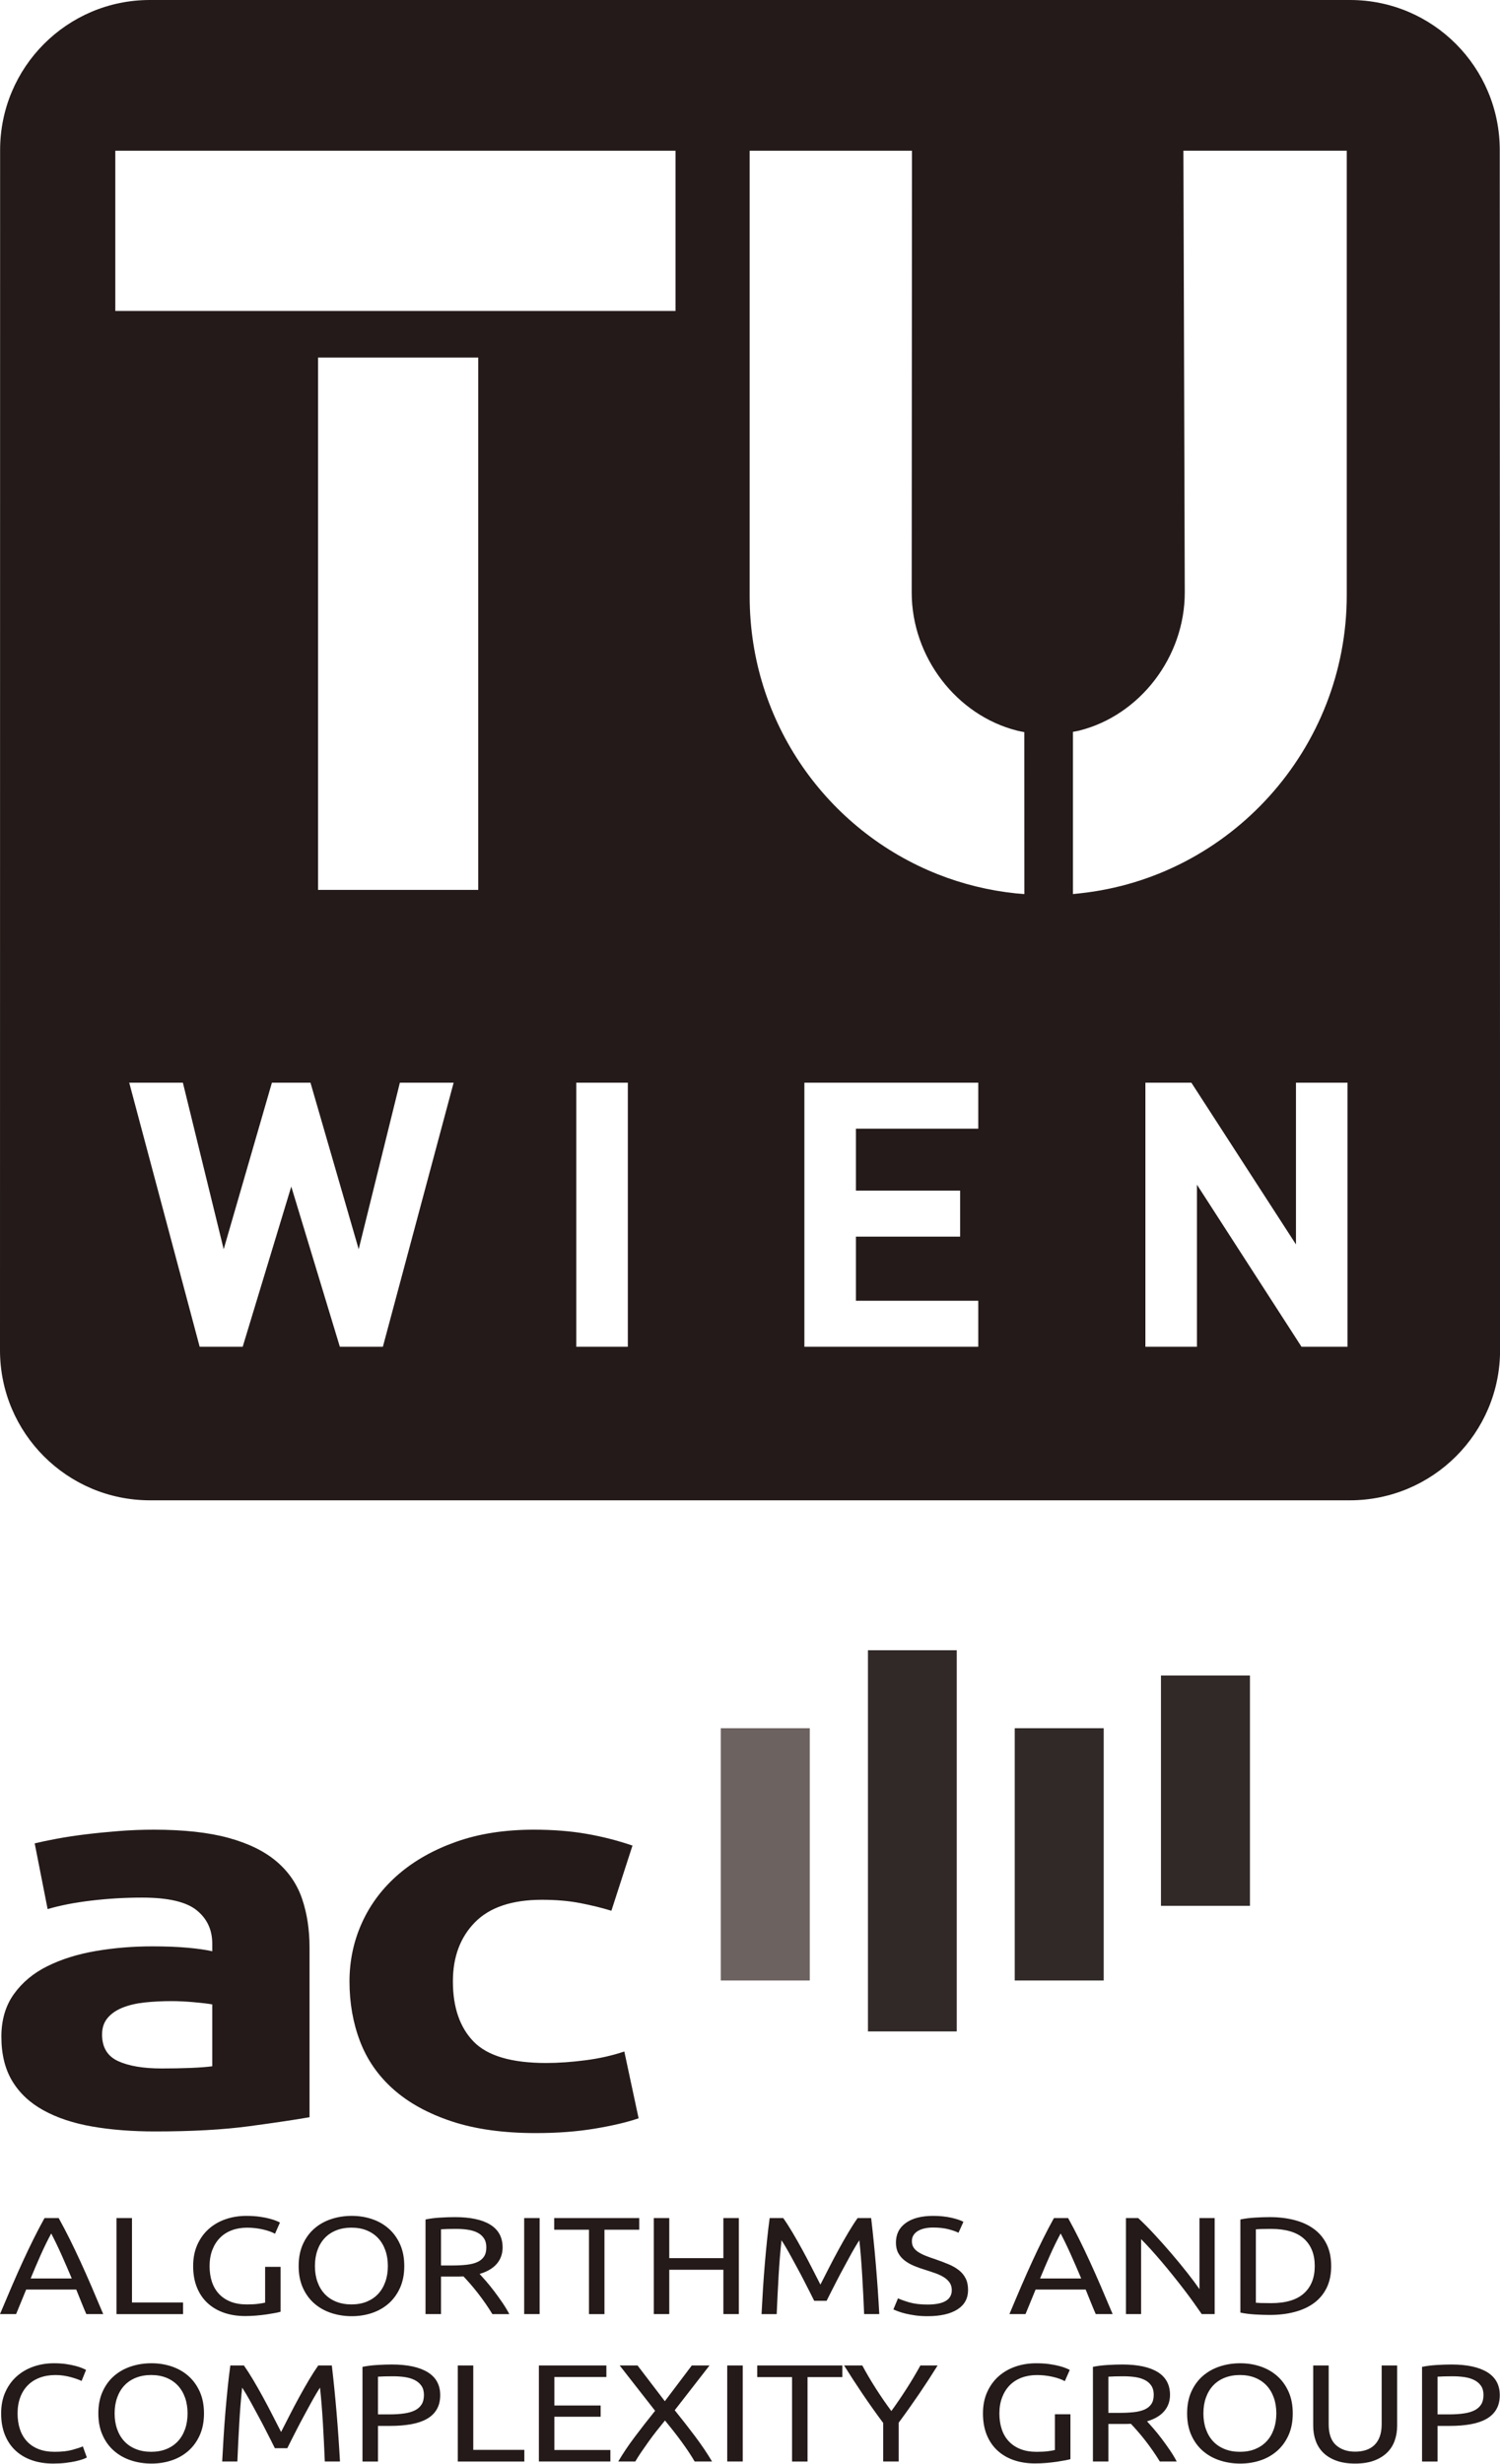 <?xml version="1.0" encoding="UTF-8" standalone="no"?>
<!-- Generator: Adobe Illustrator 25.4.1, SVG Export Plug-In . SVG Version: 6.00 Build 0)  -->

<svg
   version="1.1"
   x="0px"
   y="0px"
   viewBox="0 0 250 410.55"
   xml:space="preserve"
   id="svg77"
   sodipodi:docname="combined.svg"
   inkscape:version="1.2 (dc2aedaf03, 2022-05-15)"
   width="250"
   height="410.55"
   xmlns:inkscape="http://www.inkscape.org/namespaces/inkscape"
   xmlns:sodipodi="http://sodipodi.sourceforge.net/DTD/sodipodi-0.dtd"
   xmlns="http://www.w3.org/2000/svg"
   xmlns:svg="http://www.w3.org/2000/svg"><defs
   id="defs81" /><sodipodi:namedview
   id="namedview79"
   pagecolor="#231a19"
   bordercolor="#000000"
   borderopacity="0"
   inkscape:showpageshadow="2"
   inkscape:pageopacity="0"
   inkscape:pagecheckerboard="true"
   inkscape:deskcolor="#d1d1d1"
   showgrid="false"
   inkscape:zoom="1.6113085"
   inkscape:cx="252.90005"
   inkscape:cy="196.1139"
   inkscape:window-width="1920"
   inkscape:window-height="1009"
   inkscape:window-x="-8"
   inkscape:window-y="-8"
   inkscape:window-maximized="1"
   inkscape:current-layer="g74" />
<style
   type="text/css"
   id="style2">
	.st0{display:none;}
	.st1{fill:#231a19;stroke:#000000;}
	.st2{fill-rule:evenodd;clip-rule:evenodd;}
</style>
<g
   id="Hintergrund"
   class="st0">
</g>
<g
   id="Hilfslinien_anzeigen"
   class="st0">
</g>

<g
   id="g213"><g
     id="Vordergrund"
     transform="scale(0.882)"
     style="opacity:1">
	<rect
   x="15.54"
   y="19.47"
   class="st1"
   width="248.73"
   height="240.87"
   id="rect6"
   style="fill:#231a19;fill-opacity:0" />
	<g
   id="g74">
		
		<g
   id="g60">
			
			
			
			
			
			
			
			
			
			
		</g>
		
		<path
   class="st2"
   d="m 202.75,138.27 c 0.46,-0.08 0.8,-0.14 1.25,-0.25 11.39,-2.89 19.88,-13.87 19.88,-26.08 l -0.26,-83.47 h 30.87 v 83.91 c 0.03,29.16 -22.11,53.41 -50.49,56.41 l -1.25,0.13 z m -9.18,30.65 -1.6,-0.13 c -5.151,-0.537 -10.09,-1.768 -14.725,-3.596 C 156.356,156.951 141.66,136.555 141.66,112.69 V 28.48 h 30.67 l -0.05,83.47 c 0,12.21 8.49,23.19 19.88,26.08 0.5,0.12 0.89,0.2 1.4,0.29 z m -74.93,85.53 V 204.56 H 108.9 V 232.213 254.45 Z m 66.22,0 v -8.69 h -23.12 v -12.12 h 19.69 v -8.69 h -19.69 v -11.7 h 23.12 v -8.69 H 152 v 49.89 z m 69.77,0 v -49.89 h -9.74 v 30.55 l -19.76,-30.55 h -8.69 v 49.89 h 9.74 v -30.62 l 19.76,30.62 z M 85.72,204.56 H 75.56 l -7.78,31.46 -9.11,-31.46 h -7.29 l -9.11,31.46 -7.71,-31.46 H 24.42 l 13.31,49.89 h 8.13 l 9.18,-30.27 9.18,30.27 h 8.13 z M 21.79,28.48 H 127.65 V 58.75 H 21.79 Z M 60.1,168.12 V 101.329 67.55 H 90.37 V 168.13 H 60.1 Z M 255.11,0 c 15.65,0 28.29,12.7 28.29,28.36 l 0.06,226.74 c 0,15.66 -12.74,28.36 -28.39,28.36 H 28.34 C 12.7,283.46 0,270.77 0,255.11 L 0.02,28.36 C 0.02,12.7 12.68,0 28.32,0 Z"
   id="path72"
   style="opacity:1; fill: #231a19;"
   sodipodi:nodetypes="cccccccccccssccccccccccccccccccccccccccccccccccccccccccccccccccccccccccccccsccssccss" />
	</g>
</g><g
     id="g185"
     transform="matrix(1.206,0,0,1.047,-16.145,268.713)">
	<path
   d="m 20.735,135.45 c -1.075,0 -2.051,-0.176 -2.934,-0.529 -0.882,-0.353 -1.639,-0.868 -2.271,-1.544 -0.632,-0.676 -1.121,-1.511 -1.467,-2.503 -0.346,-0.992 -0.519,-2.128 -0.519,-3.407 0,-1.278 0.195,-2.415 0.586,-3.407 0.389,-0.992 0.914,-1.826 1.577,-2.503 0.661,-0.676 1.434,-1.19 2.315,-1.543 0.883,-0.354 1.824,-0.529 2.823,-0.529 0.631,0 1.202,0.044 1.708,0.132 0.508,0.089 0.948,0.19 1.324,0.309 0.374,0.117 0.679,0.235 0.915,0.353 0.235,0.118 0.397,0.207 0.486,0.266 l -0.618,1.764 c -0.132,-0.088 -0.324,-0.184 -0.574,-0.287 -0.25,-0.103 -0.533,-0.205 -0.85,-0.309 -0.315,-0.103 -0.661,-0.188 -1.036,-0.254 -0.374,-0.065 -0.753,-0.099 -1.135,-0.099 -0.809,0 -1.537,0.14 -2.183,0.419 -0.647,0.279 -1.2,0.684 -1.655,1.213 -0.455,0.529 -0.804,1.172 -1.046,1.93 -0.244,0.757 -0.364,1.606 -0.364,2.547 0,0.912 0.106,1.742 0.319,2.493 0.213,0.749 0.534,1.392 0.959,1.929 0.427,0.537 0.959,0.951 1.599,1.246 0.64,0.294 1.387,0.44 2.238,0.44 0.986,0 1.802,-0.103 2.448,-0.309 0.647,-0.205 1.133,-0.39 1.457,-0.551 l 0.551,1.765 c -0.104,0.073 -0.288,0.165 -0.551,0.275 -0.265,0.109 -0.596,0.217 -0.993,0.32 -0.396,0.102 -0.861,0.19 -1.39,0.264 -0.529,0.074 -1.102,0.109 -1.719,0.109 z m 6.243,-7.983 c 0,-1.309 0.196,-2.462 0.586,-3.462 0.389,-0.999 0.918,-1.834 1.587,-2.503 0.669,-0.669 1.449,-1.173 2.338,-1.511 0.89,-0.338 1.834,-0.507 2.833,-0.507 0.985,0 1.916,0.169 2.79,0.507 0.875,0.338 1.643,0.842 2.305,1.511 0.661,0.669 1.187,1.504 1.577,2.503 0.389,1 0.584,2.153 0.584,3.462 0,1.308 -0.195,2.463 -0.584,3.463 -0.391,0.999 -0.916,1.833 -1.577,2.502 -0.662,0.67 -1.43,1.174 -2.305,1.511 -0.875,0.339 -1.805,0.508 -2.79,0.508 -1,0 -1.944,-0.169 -2.833,-0.508 -0.889,-0.337 -1.668,-0.841 -2.338,-1.511 -0.669,-0.669 -1.198,-1.503 -1.587,-2.502 -0.391,-1 -0.586,-2.156 -0.586,-3.463 z m 2.25,0 c 0,0.926 0.118,1.769 0.353,2.525 0.235,0.757 0.569,1.4 1.004,1.93 0.433,0.529 0.963,0.937 1.588,1.224 0.625,0.286 1.327,0.43 2.106,0.43 0.779,0 1.477,-0.144 2.095,-0.43 0.618,-0.287 1.143,-0.694 1.577,-1.224 0.434,-0.529 0.768,-1.173 1.003,-1.93 0.235,-0.757 0.354,-1.6 0.354,-2.525 0,-0.927 -0.119,-1.768 -0.354,-2.525 -0.235,-0.756 -0.569,-1.4 -1.003,-1.929 -0.434,-0.529 -0.959,-0.938 -1.577,-1.224 -0.618,-0.287 -1.315,-0.431 -2.095,-0.431 -0.78,0 -1.481,0.144 -2.106,0.431 -0.625,0.285 -1.155,0.694 -1.588,1.224 -0.435,0.528 -0.769,1.173 -1.004,1.929 -0.235,0.757 -0.353,1.598 -0.353,2.525 z m 22.144,5.535 c -0.147,-0.353 -0.341,-0.802 -0.584,-1.345 -0.243,-0.544 -0.504,-1.132 -0.783,-1.765 -0.279,-0.632 -0.577,-1.283 -0.893,-1.951 -0.316,-0.669 -0.614,-1.302 -0.893,-1.896 -0.28,-0.596 -0.541,-1.129 -0.784,-1.599 -0.242,-0.471 -0.438,-0.832 -0.584,-1.082 -0.162,1.735 -0.294,3.613 -0.397,5.636 -0.102,2.021 -0.19,4.062 -0.264,6.119 h -2.096 c 0.06,-1.323 0.125,-2.657 0.199,-4.003 0.074,-1.345 0.158,-2.668 0.253,-3.969 0.097,-1.302 0.199,-2.57 0.309,-3.805 0.11,-1.235 0.232,-2.403 0.364,-3.507 h 1.875 c 0.397,0.648 0.823,1.412 1.279,2.294 0.455,0.883 0.911,1.805 1.367,2.768 0.457,0.964 0.897,1.927 1.323,2.89 0.427,0.963 0.816,1.841 1.17,2.635 0.353,-0.794 0.743,-1.672 1.168,-2.635 0.427,-0.963 0.868,-1.926 1.323,-2.89 0.456,-0.963 0.912,-1.885 1.367,-2.768 0.456,-0.882 0.883,-1.646 1.28,-2.294 h 1.874 c 0.5,4.926 0.875,10.021 1.125,15.283 h -2.095 c -0.074,-2.058 -0.162,-4.099 -0.265,-6.119 -0.104,-2.022 -0.235,-3.9 -0.397,-5.636 -0.147,0.25 -0.342,0.611 -0.584,1.082 -0.242,0.47 -0.503,1.003 -0.783,1.599 -0.28,0.595 -0.577,1.228 -0.893,1.896 -0.317,0.668 -0.614,1.319 -0.894,1.951 -0.279,0.633 -0.539,1.221 -0.783,1.765 -0.242,0.543 -0.437,0.992 -0.584,1.345 h -1.72 z m 16.169,-13.32 c 2.146,0 3.797,0.409 4.951,1.225 1.154,0.816 1.731,2.032 1.731,3.649 0,0.883 -0.158,1.636 -0.474,2.262 -0.315,0.624 -0.771,1.131 -1.367,1.521 -0.596,0.39 -1.32,0.672 -2.173,0.849 -0.853,0.178 -1.815,0.266 -2.889,0.266 h -1.699 v 5.667 h -2.139 v -15.062 c 0.604,-0.146 1.276,-0.245 2.019,-0.297 0.743,-0.054 1.422,-0.08 2.04,-0.08 z m 0.176,1.875 c -0.911,0 -1.61,0.021 -2.096,0.065 v 6 h 1.611 c 0.735,0 1.396,-0.049 1.984,-0.145 0.589,-0.095 1.085,-0.257 1.489,-0.485 0.405,-0.227 0.717,-0.539 0.938,-0.937 0.22,-0.396 0.331,-0.904 0.331,-1.521 0,-0.589 -0.113,-1.073 -0.342,-1.455 -0.227,-0.383 -0.536,-0.688 -0.926,-0.916 -0.389,-0.228 -0.841,-0.386 -1.355,-0.475 -0.517,-0.087 -1.061,-0.131 -1.634,-0.131 z m 18.132,11.71 v 1.853 h -9.196 v -15.283 h 2.139 v 13.431 h 7.057 z m 2.011,1.852 v -15.283 h 9.328 v 1.831 h -7.189 v 4.543 h 6.396 v 1.787 h -6.396 v 5.292 h 7.742 v 1.83 z m 21.528,0 c -0.221,-0.44 -0.486,-0.93 -0.794,-1.467 -0.309,-0.536 -0.646,-1.095 -1.015,-1.676 -0.367,-0.58 -0.749,-1.161 -1.146,-1.742 -0.397,-0.58 -0.779,-1.128 -1.146,-1.643 -0.367,0.515 -0.75,1.062 -1.146,1.643 -0.397,0.581 -0.776,1.162 -1.136,1.742 -0.36,0.581 -0.698,1.14 -1.015,1.676 -0.315,0.537 -0.584,1.026 -0.805,1.467 h -2.359 c 0.661,-1.294 1.43,-2.609 2.305,-3.947 0.875,-1.338 1.804,-2.713 2.79,-4.124 l -4.896,-7.212 h 2.47 l 3.771,5.689 3.727,-5.689 h 2.448 l -4.808,7.123 c 1,1.427 1.941,2.816 2.823,4.169 0.881,1.353 1.661,2.683 2.336,3.991 z m 4.502,-15.283 h 2.14 v 15.283 h -2.14 z m 15.904,0 v 1.853 h -4.807 v 13.431 h -2.139 v -13.431 h -4.809 v -1.853 z m 5.65,15.283 v -6.131 c -1.016,-1.572 -1.971,-3.124 -2.867,-4.652 -0.896,-1.529 -1.742,-3.029 -2.537,-4.5 h 2.516 c 0.559,1.206 1.184,2.431 1.873,3.672 0.691,1.243 1.404,2.438 2.141,3.584 0.721,-1.146 1.426,-2.341 2.117,-3.584 0.691,-1.241 1.322,-2.466 1.896,-3.672 h 2.381 c -0.793,1.471 -1.639,2.967 -2.535,4.488 -0.898,1.521 -1.846,3.062 -2.846,4.62 v 6.175 z m 23.733,-7.519 h 2.141 v 7.145 c -0.176,0.06 -0.43,0.125 -0.762,0.198 -0.33,0.073 -0.713,0.146 -1.146,0.221 -0.434,0.073 -0.908,0.137 -1.422,0.188 -0.516,0.053 -1.037,0.077 -1.566,0.077 -1.074,0 -2.051,-0.177 -2.934,-0.529 -0.883,-0.352 -1.639,-0.867 -2.27,-1.543 -0.633,-0.676 -1.123,-1.507 -1.469,-2.492 -0.344,-0.985 -0.518,-2.117 -0.518,-3.396 0,-1.278 0.195,-2.415 0.586,-3.407 0.389,-0.992 0.914,-1.826 1.576,-2.503 0.66,-0.676 1.438,-1.19 2.326,-1.543 0.889,-0.354 1.842,-0.529 2.855,-0.529 0.691,0 1.305,0.044 1.842,0.132 0.537,0.089 0.996,0.19 1.377,0.309 0.385,0.117 0.695,0.235 0.939,0.353 0.24,0.118 0.408,0.207 0.494,0.266 l -0.682,1.785 c -0.428,-0.278 -0.994,-0.511 -1.699,-0.694 -0.705,-0.183 -1.426,-0.275 -2.16,-0.275 -0.779,0 -1.49,0.14 -2.129,0.419 -0.639,0.279 -1.184,0.684 -1.633,1.213 -0.447,0.529 -0.797,1.172 -1.047,1.93 -0.25,0.757 -0.375,1.606 -0.375,2.547 0,0.912 0.105,1.742 0.32,2.493 0.213,0.749 0.537,1.392 0.971,1.929 0.434,0.537 0.969,0.951 1.609,1.246 0.641,0.294 1.393,0.44 2.26,0.44 0.619,0 1.145,-0.033 1.578,-0.1 0.434,-0.065 0.746,-0.129 0.936,-0.187 V 127.6 Z m 12.728,1.124 c 0.234,0.295 0.533,0.681 0.895,1.158 0.359,0.479 0.73,1.007 1.113,1.588 0.381,0.58 0.76,1.187 1.135,1.819 0.375,0.632 0.695,1.243 0.959,1.83 h -2.336 c -0.295,-0.559 -0.615,-1.125 -0.961,-1.698 -0.344,-0.572 -0.695,-1.12 -1.047,-1.643 -0.354,-0.522 -0.703,-1.011 -1.049,-1.467 -0.346,-0.455 -0.656,-0.853 -0.936,-1.19 -0.191,0.014 -0.387,0.022 -0.586,0.022 -0.197,0 -0.4,0 -0.605,0 h -1.92 v 5.976 h -2.139 v -15.062 c 0.604,-0.146 1.275,-0.245 2.02,-0.297 0.742,-0.052 1.422,-0.078 2.039,-0.078 2.146,0 3.781,0.405 4.906,1.213 1.125,0.81 1.688,2.015 1.688,3.618 0,1.013 -0.268,1.881 -0.805,2.602 -0.537,0.721 -1.326,1.256 -2.371,1.609 z m -3.242,-7.167 c -0.91,0 -1.609,0.021 -2.096,0.065 v 5.757 h 1.523 c 0.734,0 1.396,-0.036 1.984,-0.111 0.588,-0.073 1.084,-0.212 1.488,-0.419 0.404,-0.205 0.717,-0.495 0.938,-0.871 0.221,-0.374 0.33,-0.871 0.33,-1.488 0,-0.572 -0.109,-1.051 -0.33,-1.434 -0.221,-0.382 -0.518,-0.683 -0.893,-0.902 -0.375,-0.222 -0.816,-0.376 -1.324,-0.465 -0.507,-0.088 -1.046,-0.132 -1.62,-0.132 z m 8.781,5.91 c 0,-1.309 0.195,-2.462 0.584,-3.462 0.391,-0.999 0.92,-1.834 1.588,-2.503 0.67,-0.669 1.449,-1.173 2.338,-1.511 0.889,-0.338 1.834,-0.507 2.834,-0.507 0.984,0 1.916,0.169 2.789,0.507 0.875,0.338 1.643,0.842 2.305,1.511 0.662,0.669 1.188,1.504 1.578,2.503 0.389,1 0.584,2.153 0.584,3.462 0,1.308 -0.195,2.463 -0.584,3.463 -0.391,0.999 -0.916,1.833 -1.578,2.502 -0.662,0.67 -1.43,1.174 -2.305,1.511 -0.873,0.339 -1.805,0.508 -2.789,0.508 -1,0 -1.945,-0.169 -2.834,-0.508 -0.889,-0.337 -1.668,-0.841 -2.338,-1.511 -0.668,-0.669 -1.197,-1.503 -1.588,-2.502 -0.388,-1 -0.584,-2.156 -0.584,-3.463 z m 2.25,0 c 0,0.926 0.117,1.769 0.352,2.525 0.236,0.757 0.57,1.4 1.004,1.93 0.434,0.53 0.963,0.937 1.588,1.224 0.625,0.286 1.328,0.43 2.107,0.43 0.779,0 1.477,-0.144 2.094,-0.43 0.617,-0.287 1.143,-0.694 1.576,-1.224 0.436,-0.529 0.768,-1.173 1.004,-1.93 0.234,-0.757 0.354,-1.6 0.354,-2.525 0,-0.927 -0.119,-1.768 -0.354,-2.525 -0.236,-0.756 -0.568,-1.4 -1.004,-1.929 -0.434,-0.529 -0.959,-0.938 -1.576,-1.224 -0.617,-0.287 -1.314,-0.431 -2.094,-0.431 -0.78,0 -1.482,0.144 -2.107,0.431 -0.625,0.285 -1.154,0.694 -1.588,1.224 -0.434,0.528 -0.768,1.173 -1.004,1.929 -0.234,0.757 -0.352,1.598 -0.352,2.525 z m 20.975,7.983 c -0.998,0 -1.867,-0.154 -2.602,-0.463 -0.735,-0.309 -1.338,-0.732 -1.809,-1.269 -0.471,-0.537 -0.818,-1.173 -1.047,-1.907 -0.229,-0.735 -0.342,-1.529 -0.342,-2.382 v -9.594 h 2.139 v 9.351 c 0,1.529 0.338,2.64 1.014,3.331 0.676,0.69 1.559,1.036 2.646,1.036 0.545,0 1.041,-0.085 1.49,-0.253 0.447,-0.171 0.834,-0.431 1.156,-0.783 0.324,-0.354 0.574,-0.806 0.75,-1.356 0.178,-0.551 0.266,-1.21 0.266,-1.975 v -9.351 h 2.139 v 9.594 c 0,0.853 -0.115,1.646 -0.342,2.382 -0.229,0.734 -0.58,1.371 -1.059,1.907 -0.479,0.536 -1.08,0.96 -1.809,1.269 -0.725,0.309 -1.59,0.463 -2.59,0.463 z m 13.303,-15.768 c 2.146,0 3.797,0.409 4.951,1.225 1.152,0.816 1.73,2.032 1.73,3.649 0,0.883 -0.158,1.636 -0.475,2.262 -0.314,0.624 -0.77,1.131 -1.367,1.521 -0.596,0.39 -1.318,0.672 -2.172,0.849 -0.854,0.178 -1.816,0.266 -2.889,0.266 h -1.699 v 5.667 h -2.139 v -15.062 c 0.604,-0.146 1.277,-0.245 2.02,-0.297 0.743,-0.052 1.422,-0.08 2.04,-0.08 z m 0.175,1.875 c -0.91,0 -1.609,0.021 -2.096,0.065 v 6 h 1.611 c 0.734,0 1.396,-0.049 1.984,-0.145 0.588,-0.095 1.084,-0.257 1.488,-0.485 0.404,-0.227 0.717,-0.539 0.938,-0.937 0.221,-0.396 0.33,-0.904 0.33,-1.521 0,-0.589 -0.113,-1.073 -0.342,-1.455 -0.227,-0.383 -0.535,-0.688 -0.926,-0.916 -0.389,-0.228 -0.842,-0.386 -1.355,-0.475 -0.514,-0.087 -1.057,-0.131 -1.632,-0.131 z"
   id="path171" style="fill: #231a19;"/>
	<path
   d="m 25.316,111.662 c -0.25,-0.661 -0.485,-1.312 -0.706,-1.952 -0.221,-0.64 -0.449,-1.29 -0.684,-1.952 h -6.924 l -1.39,3.904 h -2.227 c 0.587,-1.617 1.139,-3.114 1.654,-4.488 0.515,-1.375 1.018,-2.68 1.511,-3.915 0.492,-1.234 0.981,-2.414 1.466,-3.539 0.485,-1.125 0.993,-2.238 1.522,-3.341 H 21.5 c 0.529,1.103 1.037,2.216 1.522,3.341 0.484,1.125 0.973,2.305 1.466,3.539 0.493,1.235 0.996,2.54 1.512,3.915 0.514,1.374 1.064,2.871 1.653,4.488 z m -2.007,-5.668 c -0.47,-1.279 -0.937,-2.518 -1.4,-3.716 -0.463,-1.198 -0.945,-2.349 -1.444,-3.451 -0.515,1.103 -1.004,2.253 -1.467,3.451 -0.463,1.198 -0.922,2.437 -1.378,3.716 z m 15.376,3.816 v 1.853 H 29.488 V 96.379 h 2.14 v 13.431 z m 11.339,-5.668 h 2.139 v 7.145 c -0.176,0.06 -0.429,0.125 -0.761,0.199 -0.331,0.073 -0.713,0.146 -1.146,0.22 -0.434,0.074 -0.908,0.137 -1.422,0.188 -0.516,0.052 -1.036,0.077 -1.565,0.077 -1.075,0 -2.051,-0.177 -2.933,-0.529 -0.883,-0.354 -1.639,-0.868 -2.272,-1.544 -0.632,-0.676 -1.121,-1.507 -1.466,-2.491 -0.345,-0.986 -0.519,-2.118 -0.519,-3.397 0,-1.278 0.195,-2.415 0.585,-3.406 0.389,-0.993 0.915,-1.827 1.577,-2.503 0.661,-0.676 1.437,-1.191 2.327,-1.544 0.89,-0.354 1.841,-0.529 2.855,-0.529 0.691,0 1.305,0.044 1.842,0.132 0.536,0.089 0.995,0.19 1.377,0.31 0.384,0.116 0.696,0.234 0.938,0.352 0.243,0.119 0.409,0.207 0.496,0.266 l -0.684,1.785 c -0.426,-0.278 -0.992,-0.51 -1.698,-0.693 -0.706,-0.185 -1.425,-0.276 -2.161,-0.276 -0.779,0 -1.489,0.141 -2.128,0.419 -0.64,0.279 -1.184,0.685 -1.632,1.214 -0.449,0.528 -0.797,1.172 -1.048,1.929 -0.249,0.758 -0.374,1.607 -0.374,2.547 0,0.912 0.105,1.742 0.319,2.493 0.213,0.749 0.537,1.392 0.971,1.929 0.434,0.537 0.97,0.952 1.609,1.247 0.64,0.294 1.393,0.44 2.261,0.44 0.617,0 1.143,-0.033 1.577,-0.101 0.434,-0.065 0.746,-0.128 0.937,-0.187 v -5.692 z m 4.634,-0.133 c 0,-1.309 0.196,-2.462 0.585,-3.462 0.389,-0.999 0.918,-1.833 1.587,-2.502 0.669,-0.67 1.448,-1.174 2.338,-1.511 0.89,-0.339 1.834,-0.508 2.833,-0.508 0.985,0 1.916,0.169 2.79,0.508 0.875,0.337 1.643,0.841 2.305,1.511 0.661,0.669 1.187,1.503 1.577,2.502 0.389,1 0.584,2.153 0.584,3.462 0,1.309 -0.195,2.463 -0.584,3.463 -0.391,0.999 -0.917,1.834 -1.577,2.503 -0.662,0.669 -1.43,1.173 -2.305,1.511 -0.875,0.338 -1.805,0.507 -2.79,0.507 -1,0 -1.944,-0.169 -2.833,-0.507 -0.889,-0.338 -1.669,-0.842 -2.338,-1.511 -0.669,-0.669 -1.198,-1.504 -1.587,-2.503 -0.389,-1 -0.585,-2.155 -0.585,-3.463 z m 2.25,0 c 0,0.927 0.118,1.769 0.353,2.526 0.235,0.756 0.569,1.4 1.003,1.929 0.434,0.529 0.963,0.937 1.588,1.224 0.624,0.287 1.327,0.431 2.106,0.431 0.779,0 1.477,-0.144 2.095,-0.431 0.617,-0.287 1.143,-0.694 1.577,-1.224 0.434,-0.528 0.768,-1.173 1.003,-1.929 0.235,-0.758 0.354,-1.6 0.354,-2.526 0,-0.926 -0.118,-1.768 -0.354,-2.524 -0.235,-0.757 -0.569,-1.4 -1.003,-1.93 -0.434,-0.529 -0.959,-0.938 -1.577,-1.224 -0.618,-0.286 -1.315,-0.431 -2.095,-0.431 -0.78,0 -1.482,0.145 -2.106,0.431 -0.625,0.286 -1.155,0.694 -1.588,1.224 -0.434,0.529 -0.768,1.173 -1.003,1.93 -0.235,0.756 -0.353,1.598 -0.353,2.524 z m 22.761,1.258 c 0.235,0.294 0.534,0.68 0.895,1.157 0.359,0.479 0.73,1.007 1.113,1.588 0.382,0.581 0.761,1.188 1.136,1.819 0.375,0.632 0.695,1.243 0.958,1.831 h -2.337 c -0.295,-0.56 -0.614,-1.125 -0.959,-1.699 -0.346,-0.572 -0.696,-1.12 -1.048,-1.643 -0.353,-0.521 -0.703,-1.011 -1.048,-1.467 -0.345,-0.455 -0.657,-0.853 -0.936,-1.189 -0.192,0.014 -0.387,0.021 -0.585,0.021 -0.198,0 -0.4,0 -0.606,0 h -1.919 v 5.977 H 72.194 V 96.6 c 0.604,-0.147 1.276,-0.246 2.019,-0.298 0.743,-0.052 1.422,-0.077 2.04,-0.077 2.146,0 3.781,0.404 4.906,1.213 1.125,0.809 1.687,2.014 1.687,3.617 0,1.014 -0.268,1.881 -0.805,2.602 -0.537,0.72 -1.327,1.256 -2.372,1.61 z M 76.429,98.1 c -0.912,0 -1.61,0.021 -2.096,0.065 v 5.757 h 1.522 c 0.735,0 1.396,-0.037 1.985,-0.111 0.588,-0.074 1.084,-0.213 1.489,-0.419 0.404,-0.205 0.716,-0.496 0.937,-0.871 0.221,-0.375 0.331,-0.871 0.331,-1.489 0,-0.572 -0.11,-1.051 -0.331,-1.433 -0.22,-0.383 -0.518,-0.684 -0.893,-0.903 C 78.998,98.474 78.557,98.32 78.05,98.232 77.542,98.143 77.001,98.1 76.429,98.1 Z m 9.397,-1.721 h 2.139 v 15.283 h -2.139 z m 15.904,0 v 1.853 h -4.808 v 13.431 H 94.783 V 98.231 h -4.808 v -1.853 h 11.755 z m 11.625,0 h 2.14 v 15.283 h -2.14 v -7.058 h -7.476 v 7.058 h -2.14 V 96.379 h 2.14 v 6.373 h 7.476 z m 12.552,13.165 c -0.146,-0.352 -0.34,-0.801 -0.584,-1.345 -0.242,-0.544 -0.504,-1.132 -0.783,-1.765 -0.277,-0.632 -0.576,-1.282 -0.893,-1.951 -0.317,-0.669 -0.613,-1.301 -0.893,-1.896 -0.28,-0.595 -0.541,-1.128 -0.783,-1.599 -0.242,-0.471 -0.438,-0.831 -0.584,-1.081 -0.162,1.735 -0.295,3.613 -0.398,5.635 -0.102,2.021 -0.189,4.062 -0.264,6.12 h -2.096 c 0.061,-1.324 0.125,-2.657 0.199,-4.004 0.074,-1.345 0.158,-2.668 0.254,-3.969 0.096,-1.301 0.197,-2.569 0.309,-3.805 0.109,-1.234 0.232,-2.403 0.363,-3.506 h 1.875 c 0.398,0.647 0.824,1.412 1.279,2.293 0.455,0.883 0.91,1.806 1.367,2.769 0.457,0.963 0.896,1.926 1.322,2.889 0.428,0.963 0.816,1.841 1.17,2.635 0.352,-0.794 0.742,-1.672 1.168,-2.635 0.428,-0.963 0.867,-1.926 1.324,-2.889 0.455,-0.963 0.91,-1.886 1.367,-2.769 0.455,-0.881 0.881,-1.646 1.279,-2.293 h 1.873 c 0.502,4.925 0.875,10.02 1.125,15.283 h -2.094 c -0.074,-2.059 -0.162,-4.099 -0.266,-6.12 -0.104,-2.021 -0.234,-3.899 -0.396,-5.635 -0.146,0.25 -0.342,0.61 -0.584,1.081 -0.242,0.471 -0.504,1.003 -0.783,1.599 -0.281,0.596 -0.578,1.228 -0.893,1.896 -0.316,0.669 -0.615,1.319 -0.895,1.951 -0.279,0.633 -0.539,1.221 -0.783,1.765 -0.242,0.544 -0.438,0.993 -0.584,1.345 h -1.718 z m 15.662,0.596 c 2.234,0 3.352,-0.765 3.352,-2.293 0,-0.471 -0.1,-0.871 -0.297,-1.201 -0.199,-0.332 -0.467,-0.618 -0.805,-0.861 -0.34,-0.242 -0.725,-0.452 -1.158,-0.628 -0.434,-0.177 -0.893,-0.354 -1.379,-0.53 -0.559,-0.19 -1.088,-0.407 -1.588,-0.649 -0.5,-0.243 -0.934,-0.53 -1.301,-0.86 -0.367,-0.331 -0.658,-0.725 -0.871,-1.18 -0.213,-0.456 -0.318,-1.007 -0.318,-1.654 0,-1.338 0.455,-2.382 1.367,-3.131 0.91,-0.751 2.168,-1.125 3.77,-1.125 0.928,0 1.768,0.099 2.525,0.298 0.756,0.198 1.312,0.415 1.664,0.65 l -0.682,1.742 c -0.309,-0.191 -0.77,-0.379 -1.379,-0.562 -0.611,-0.184 -1.32,-0.275 -2.129,-0.275 -0.41,0 -0.793,0.044 -1.146,0.132 -0.354,0.089 -0.662,0.221 -0.926,0.397 -0.266,0.177 -0.475,0.4 -0.629,0.673 -0.154,0.271 -0.23,0.591 -0.23,0.959 0,0.411 0.08,0.756 0.24,1.036 0.162,0.279 0.391,0.526 0.686,0.739 0.293,0.212 0.635,0.408 1.025,0.584 0.389,0.176 0.82,0.353 1.289,0.529 0.662,0.265 1.27,0.529 1.82,0.795 0.551,0.264 1.029,0.58 1.434,0.947 0.405,0.367 0.717,0.805 0.936,1.312 0.223,0.507 0.332,1.121 0.332,1.842 0,1.337 -0.488,2.366 -1.467,3.087 -0.979,0.72 -2.355,1.08 -4.135,1.08 -0.604,0 -1.158,-0.04 -1.666,-0.12 -0.506,-0.082 -0.957,-0.178 -1.355,-0.288 -0.396,-0.109 -0.738,-0.228 -1.025,-0.353 -0.287,-0.125 -0.512,-0.23 -0.672,-0.319 l 0.639,-1.765 c 0.338,0.191 0.854,0.404 1.543,0.64 0.691,0.234 1.536,0.352 2.536,0.352 z m 23.248,1.522 c -0.25,-0.661 -0.486,-1.312 -0.707,-1.952 -0.221,-0.64 -0.447,-1.29 -0.684,-1.952 h -6.924 l -1.391,3.904 h -2.225 c 0.586,-1.617 1.139,-3.114 1.652,-4.488 0.514,-1.375 1.018,-2.68 1.512,-3.915 0.492,-1.234 0.98,-2.414 1.467,-3.539 0.484,-1.125 0.992,-2.238 1.521,-3.341 h 1.963 c 0.527,1.103 1.035,2.216 1.521,3.341 0.484,1.125 0.973,2.305 1.465,3.539 0.494,1.235 0.996,2.54 1.512,3.915 0.514,1.374 1.064,2.871 1.654,4.488 z m -2.007,-5.668 c -0.469,-1.279 -0.936,-2.518 -1.4,-3.716 -0.463,-1.198 -0.943,-2.349 -1.443,-3.451 -0.516,1.103 -1.004,2.253 -1.467,3.451 -0.463,1.198 -0.924,2.437 -1.379,3.716 z m 16.656,5.668 c -0.324,-0.545 -0.697,-1.155 -1.115,-1.831 -0.42,-0.676 -0.871,-1.378 -1.355,-2.105 -0.486,-0.729 -0.99,-1.468 -1.512,-2.217 -0.522,-0.749 -1.039,-1.474 -1.555,-2.173 -0.514,-0.697 -1.014,-1.354 -1.5,-1.973 -0.484,-0.617 -0.932,-1.161 -1.344,-1.632 v 11.931 h -2.096 V 96.379 h 1.697 c 0.691,0.735 1.432,1.592 2.217,2.569 0.787,0.978 1.566,1.985 2.338,3.021 0.772,1.036 1.5,2.054 2.184,3.054 0.684,0.999 1.262,1.889 1.73,2.668 V 96.379 h 2.096 v 15.283 z m 17.888,-7.653 c 0,1.323 -0.207,2.475 -0.617,3.452 -0.412,0.977 -0.994,1.786 -1.742,2.425 -0.75,0.64 -1.648,1.118 -2.691,1.434 -1.045,0.317 -2.191,0.475 -3.439,0.475 -0.619,0 -1.297,-0.025 -2.041,-0.077 -0.742,-0.052 -1.414,-0.15 -2.018,-0.297 V 96.6 c 0.604,-0.147 1.275,-0.246 2.018,-0.298 0.744,-0.052 1.422,-0.077 2.041,-0.077 1.248,0 2.395,0.158 3.439,0.475 1.043,0.315 1.941,0.793 2.691,1.434 0.748,0.639 1.33,1.447 1.742,2.425 0.41,0.977 0.617,2.127 0.617,3.45 z m -8.314,5.91 c 2.029,0 3.543,-0.519 4.543,-1.555 1,-1.036 1.5,-2.488 1.5,-4.355 0,-1.866 -0.5,-3.318 -1.5,-4.355 -1,-1.036 -2.514,-1.554 -4.543,-1.554 -0.604,0 -1.07,0.007 -1.4,0.021 -0.332,0.015 -0.562,0.03 -0.695,0.044 v 11.688 c 0.133,0.016 0.363,0.03 0.695,0.045 0.33,0.014 0.797,0.021 1.4,0.021 z"
   id="path173" style="fill: #231a19;"/>
	<path
   d="m 35.763,72.565 c 1.379,0 2.695,-0.029 3.949,-0.087 1.253,-0.058 2.256,-0.145 3.008,-0.262 v -9.849 c -0.564,-0.116 -1.411,-0.233 -2.539,-0.349 -1.128,-0.116 -2.162,-0.174 -3.102,-0.174 -1.316,0 -2.554,0.073 -3.713,0.218 -1.16,0.146 -2.178,0.421 -3.055,0.829 -0.877,0.406 -1.567,0.958 -2.068,1.656 -0.501,0.698 -0.752,1.569 -0.752,2.615 0,2.034 0.736,3.442 2.209,4.228 1.472,0.784 3.493,1.175 6.063,1.175 z M 34.635,34.562 c 4.136,0 7.583,0.436 10.341,1.308 2.757,0.871 4.966,2.121 6.628,3.748 1.661,1.627 2.836,3.603 3.525,5.927 0.689,2.325 1.034,4.91 1.034,7.757 v 27.021 c -2.006,0.407 -4.794,0.887 -8.367,1.438 -3.572,0.552 -7.896,0.828 -12.973,0.828 -3.196,0 -6.095,-0.262 -8.696,-0.784 -2.601,-0.523 -4.841,-1.381 -6.721,-2.571 -1.881,-1.191 -3.322,-2.746 -4.325,-4.663 -1.002,-1.919 -1.504,-4.271 -1.504,-7.061 0,-2.673 0.58,-4.939 1.739,-6.799 1.16,-1.859 2.71,-3.341 4.654,-4.445 1.942,-1.104 4.167,-1.903 6.675,-2.397 2.506,-0.494 5.107,-0.74 7.802,-0.74 1.817,0 3.431,0.072 4.841,0.217 1.411,0.146 2.555,0.334 3.432,0.567 v -1.221 c 0,-2.208 -0.721,-3.98 -2.163,-5.317 -1.441,-1.337 -3.949,-2.005 -7.521,-2.005 -2.382,0 -4.732,0.16 -7.05,0.479 -2.319,0.32 -4.325,0.77 -6.017,1.352 l -1.787,-10.46 c 0.815,-0.232 1.833,-0.479 3.055,-0.741 1.223,-0.262 2.554,-0.494 3.996,-0.697 1.441,-0.204 2.961,-0.377 4.559,-0.523 1.6,-0.145 3.213,-0.218 4.843,-0.218 z m 27.052,24.145 c 0,-3.312 0.58,-6.436 1.739,-9.37 1.16,-2.935 2.835,-5.491 5.029,-7.671 2.193,-2.179 4.857,-3.908 7.991,-5.186 3.134,-1.279 6.706,-1.918 10.717,-1.918 2.632,0 5.045,0.218 7.238,0.654 2.194,0.436 4.325,1.061 6.393,1.875 L 97.88,47.463 c -1.316,-0.465 -2.757,-0.872 -4.324,-1.221 -1.567,-0.349 -3.321,-0.523 -5.265,-0.523 -4.136,0 -7.223,1.192 -9.26,3.574 -2.037,2.383 -3.055,5.521 -3.055,9.414 0,4.126 0.956,7.322 2.867,9.588 1.911,2.266 5.25,3.399 10.012,3.399 1.693,0 3.51,-0.146 5.453,-0.437 1.943,-0.29 3.729,-0.755 5.359,-1.394 l 1.974,10.634 c -1.63,0.64 -3.667,1.191 -6.111,1.655 -2.444,0.465 -5.139,0.697 -8.085,0.697 -4.512,0 -8.397,-0.624 -11.656,-1.874 -3.259,-1.249 -5.938,-2.948 -8.038,-5.098 -2.1,-2.15 -3.635,-4.693 -4.606,-7.628 -0.973,-2.932 -1.458,-6.114 -1.458,-9.542 z"
   id="path175" style="fill: #231a19;" />
	<polygon
   fill-rule="evenodd"
   clip-rule="evenodd"
   fill="#302928"
   points="186.128,10.022 186.128,46.679 173.829,46.679 173.829,10.022 "
   id="polygon177" />
	<polygon
   fill-rule="evenodd"
   clip-rule="evenodd"
   fill="#302928"
   points="145.608,6.004 145.608,66.671 133.337,66.671 133.337,6.004 "
   id="polygon179" />
	<polygon
   fill-rule="evenodd"
   clip-rule="evenodd"
   fill="#6c6260"
   points="125.298,18.411 125.298,58.565 113,58.565 113,18.411 "
   id="polygon181" />
	<polygon
   fill-rule="evenodd"
   clip-rule="evenodd"
   fill="#302928"
   points="165.917,18.411 165.917,58.565 153.622,58.565 153.622,18.411 "
   id="polygon183" />
</g></g></svg>
